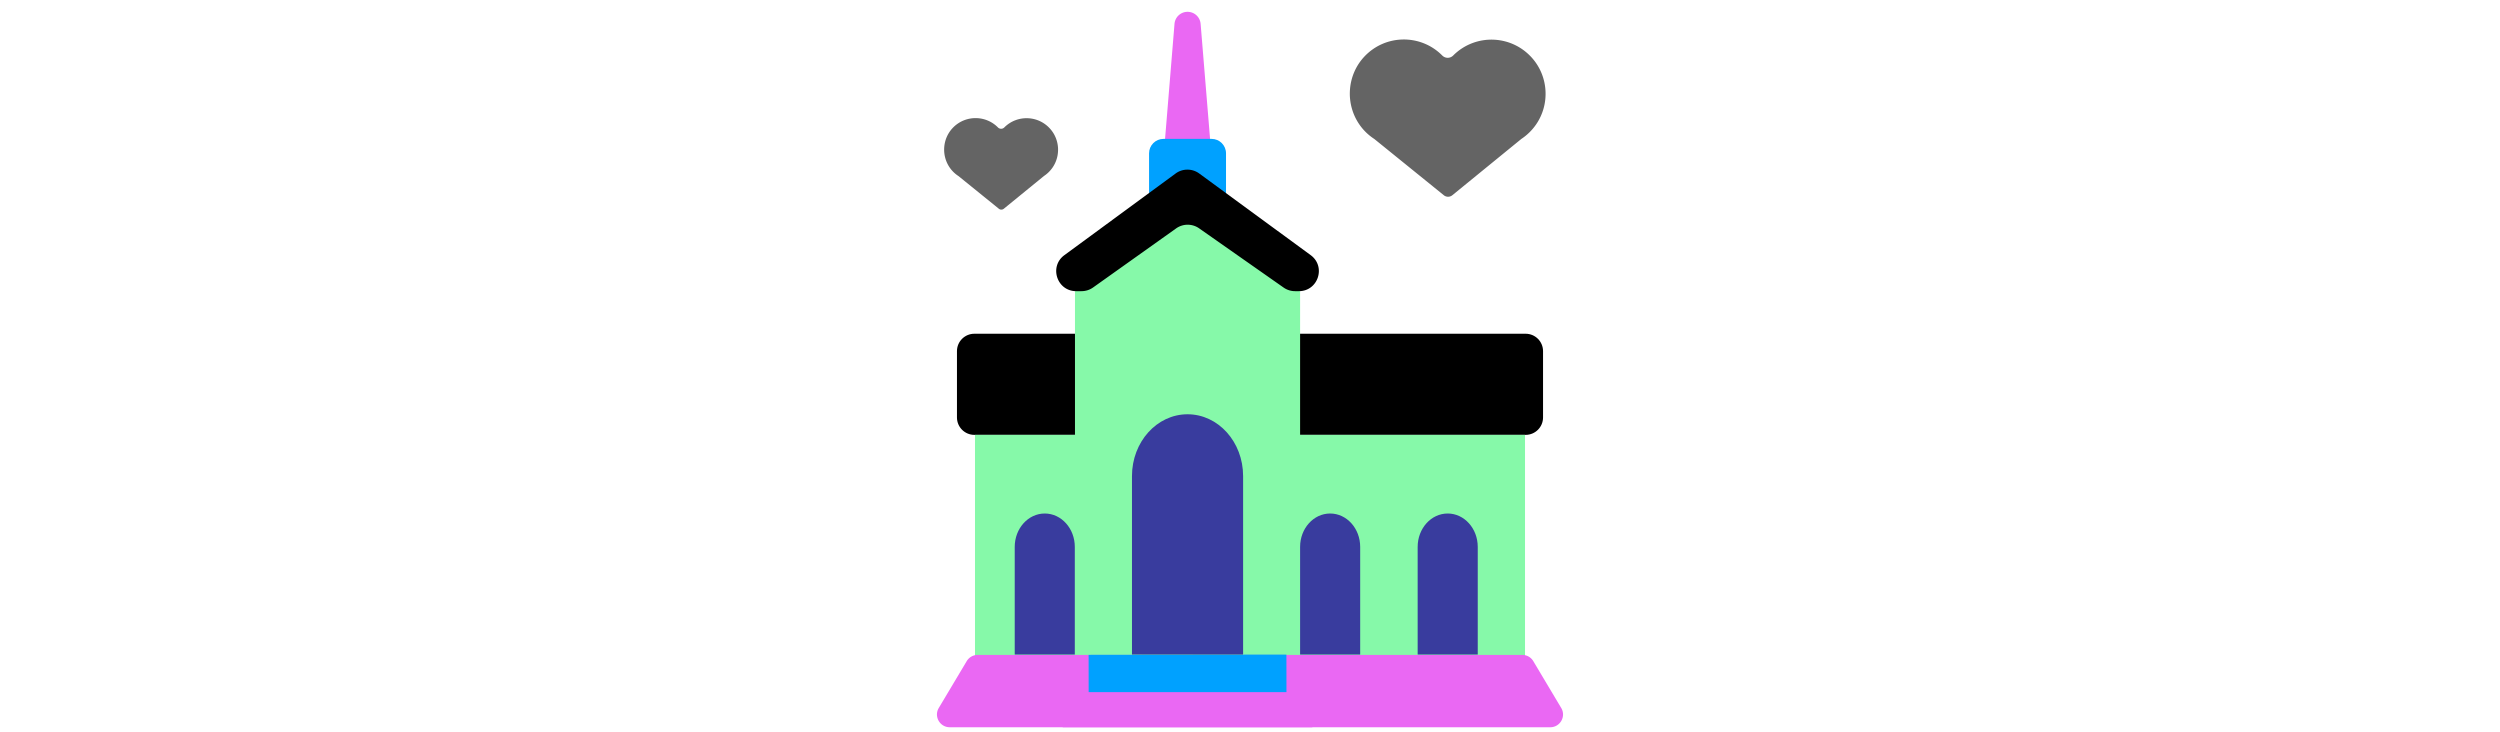 <svg id="th_fir_u1F492-wedding" width="100%" height="100%" xmlns="http://www.w3.org/2000/svg" version="1.1" xmlns:xlink="http://www.w3.org/1999/xlink" xmlns:svgjs="http://svgjs.com/svgjs" preserveAspectRatio="xMidYMid meet" viewBox="0 0 512 512" style="height:150px" data-uid="fir_u1F492-wedding" data-keyword="u1F492-wedding" data-complex="true" data-coll="fir" data-c="{&quot;899296&quot;:[&quot;fir_u1F492-wedding_l_2&quot;],&quot;ff473e&quot;:[&quot;fir_u1F492-wedding_l_0&quot;,&quot;fir_u1F492-wedding_l_7&quot;],&quot;ffa9ba&quot;:[&quot;fir_u1F492-wedding_l_1&quot;],&quot;c8cacb&quot;:[&quot;fir_u1F492-wedding_l_3&quot;,&quot;fir_u1F492-wedding_l_6&quot;],&quot;ebeced&quot;:[&quot;fir_u1F492-wedding_l_4&quot;],&quot;ff6e83&quot;:[&quot;fir_u1F492-wedding_l_5&quot;],&quot;442a2a&quot;:[&quot;fir_u1F492-wedding_l_8&quot;]}" data-colors="[&quot;#ff473e&quot;,&quot;#ffa9ba&quot;,&quot;#899296&quot;,&quot;#c8cacb&quot;,&quot;#ebeced&quot;,&quot;#ff6e83&quot;,&quot;#442a2a&quot;]"><defs id="SvgjsDefs5366"></defs><path id="fir_u1F492-wedding_l_0" d="M448.691 233.303H63.313C56.596 233.303 51.151 238.748 51.151 245.465V291.833C51.151 298.55 56.596 303.995 63.313 303.995H448.691C455.408 303.995 460.853 298.55 460.853 291.833V245.465C460.853 238.748 455.408 233.303 448.691 233.303Z " data-color-original="#ff473e" fill="#000000" class="ff473e"></path><path id="fir_u1F492-wedding_l_1" d="M291.024 303.995V186.389H273.485L217.156 148.72A2.774 2.774 0 0 0 214.681 148.721L145.379 183.285C143.895 184.025 142.911 185.137 142.369 186.39H133.65V303.996H63.752V473.546H448.251V303.996H291.024Z " data-color-original="#ffa9ba" fill="#86f9a9" class="ffa9ba"></path><path id="fir_u1F492-wedding_l_2" d="M194.853 118.579L203.228 16.681A9.155 9.155 0 0 1 221.478 16.681L229.853 118.579C230.647 128.244 223.456 136.723 213.791 137.517C204.126 138.311 195.647 131.12 194.853 121.455A19.04 19.04 0 0 1 194.853 118.579ZM465.9 508.382H46.1C39.179 508.382 34.897 500.84 38.443 494.897L57.972 462.166A8.917 8.917 0 0 1 65.629 457.818H446.37A8.915 8.915 0 0 1 454.027 462.166L473.556 494.897C477.103 500.84 472.82 508.382 465.9 508.382Z " data-color-original="#899296" fill="#ea68f3" class="899296"></path><path id="fir_u1F492-wedding_l_3" d="M143.181 457.763L281.455 457.583L281.498 490.659L143.224 490.839Z " data-color-original="#c8cacb" fill="#00a1ff" class="c8cacb"></path><path id="fir_u1F492-wedding_l_4" d="M299.582 508.382H125.093V491.024A7.2 7.2 0 0 1 132.293 483.824H292.382A7.2 7.2 0 0 1 299.582 491.024V508.382Z " data-color-original="#ebeced" fill="#ea68f3" class="ebeced"></path><path id="fir_u1F492-wedding_l_5" d="M456.072 86.882A37.87 37.87 0 0 1 445.704 97.105L397.445 136.47A4.72 4.72 0 0 1 391.492 136.481L342.931 97.173C338.884 94.54 335.211 91.098 332.238 86.686C322.379 72.056 323.929 52.236 336.066 39.433C350.787 23.904 375.31 23.676 390.319 38.728L390.374 38.783C392.519 40.945 395.895 40.949 398.048 38.794L398.092 38.75C413.635 23.252 439.276 24.073 453.763 41.2C464.659 54.081 465.6 72.956 456.072 86.882ZM116.677 90.479C108.246 80.512 93.323 80.034 84.278 89.053L84.253 89.078A3.117 3.117 0 0 1 79.787 89.071L79.755 89.039C71.02 80.279 56.748 80.412 48.181 89.449C41.118 96.9 40.215 108.435 45.953 116.949A21.72 21.72 0 0 0 52.176 123.052L80.437 145.928A2.746 2.746 0 0 0 83.902 145.921L111.987 123.012A22.036 22.036 0 0 0 118.021 117.063C123.566 108.961 123.019 97.976 116.677 90.479Z " data-color-original="#ff6e83" fill="#646464" class="ff6e83"></path><path id="fir_u1F492-wedding_l_6" d="M229.14 145.477H195.536C189.96 145.477 185.441 140.957 185.441 135.382V107.184C185.441 101.608 189.961 97.089 195.536 97.089H229.14C234.716 97.089 239.235 101.609 239.235 107.184V135.382C239.235 140.957 234.715 145.477 229.14 145.477Z " data-color-original="#c8cacb" fill="#00a1ff" class="c8cacb"></path><path id="fir_u1F492-wedding_l_7" d="M298.409 178.35L220.499 121.275A13.942 13.942 0 0 0 204.008 121.283L126.254 178.358C115.393 186.33 121.032 203.542 134.505 203.542H138.232A13.94 13.94 0 0 0 146.315 200.96L204.347 159.673A13.944 13.944 0 0 1 220.434 159.617L279.484 201.015A13.944 13.944 0 0 0 287.488 203.541H290.168C303.649 203.541 309.283 186.316 298.409 178.35Z " data-color-original="#ff473e" fill="#000000" class="ff473e"></path><path id="fir_u1F492-wedding_l_8" d="M333.024 457.574H291.024V382.314C291.024 369.419 300.426 358.965 312.024 358.965S333.024 369.419 333.024 382.314V457.574ZM415.202 382.315C415.202 369.42 405.8 358.966 394.202 358.966S373.202 369.42 373.202 382.315V457.575H415.202V382.315ZM133.529 382.315C133.529 369.42 124.127 358.966 112.529 358.966S91.529 369.42 91.529 382.315V457.575H133.529V382.315ZM251.181 332.787C251.181 308.934 233.79 289.598 212.338 289.598C190.885 289.598 173.495 308.934 173.495 332.787V457.574H251.182V332.787Z " data-color-original="#442a2a" fill="#393c9e" class="442a2a"></path></svg>